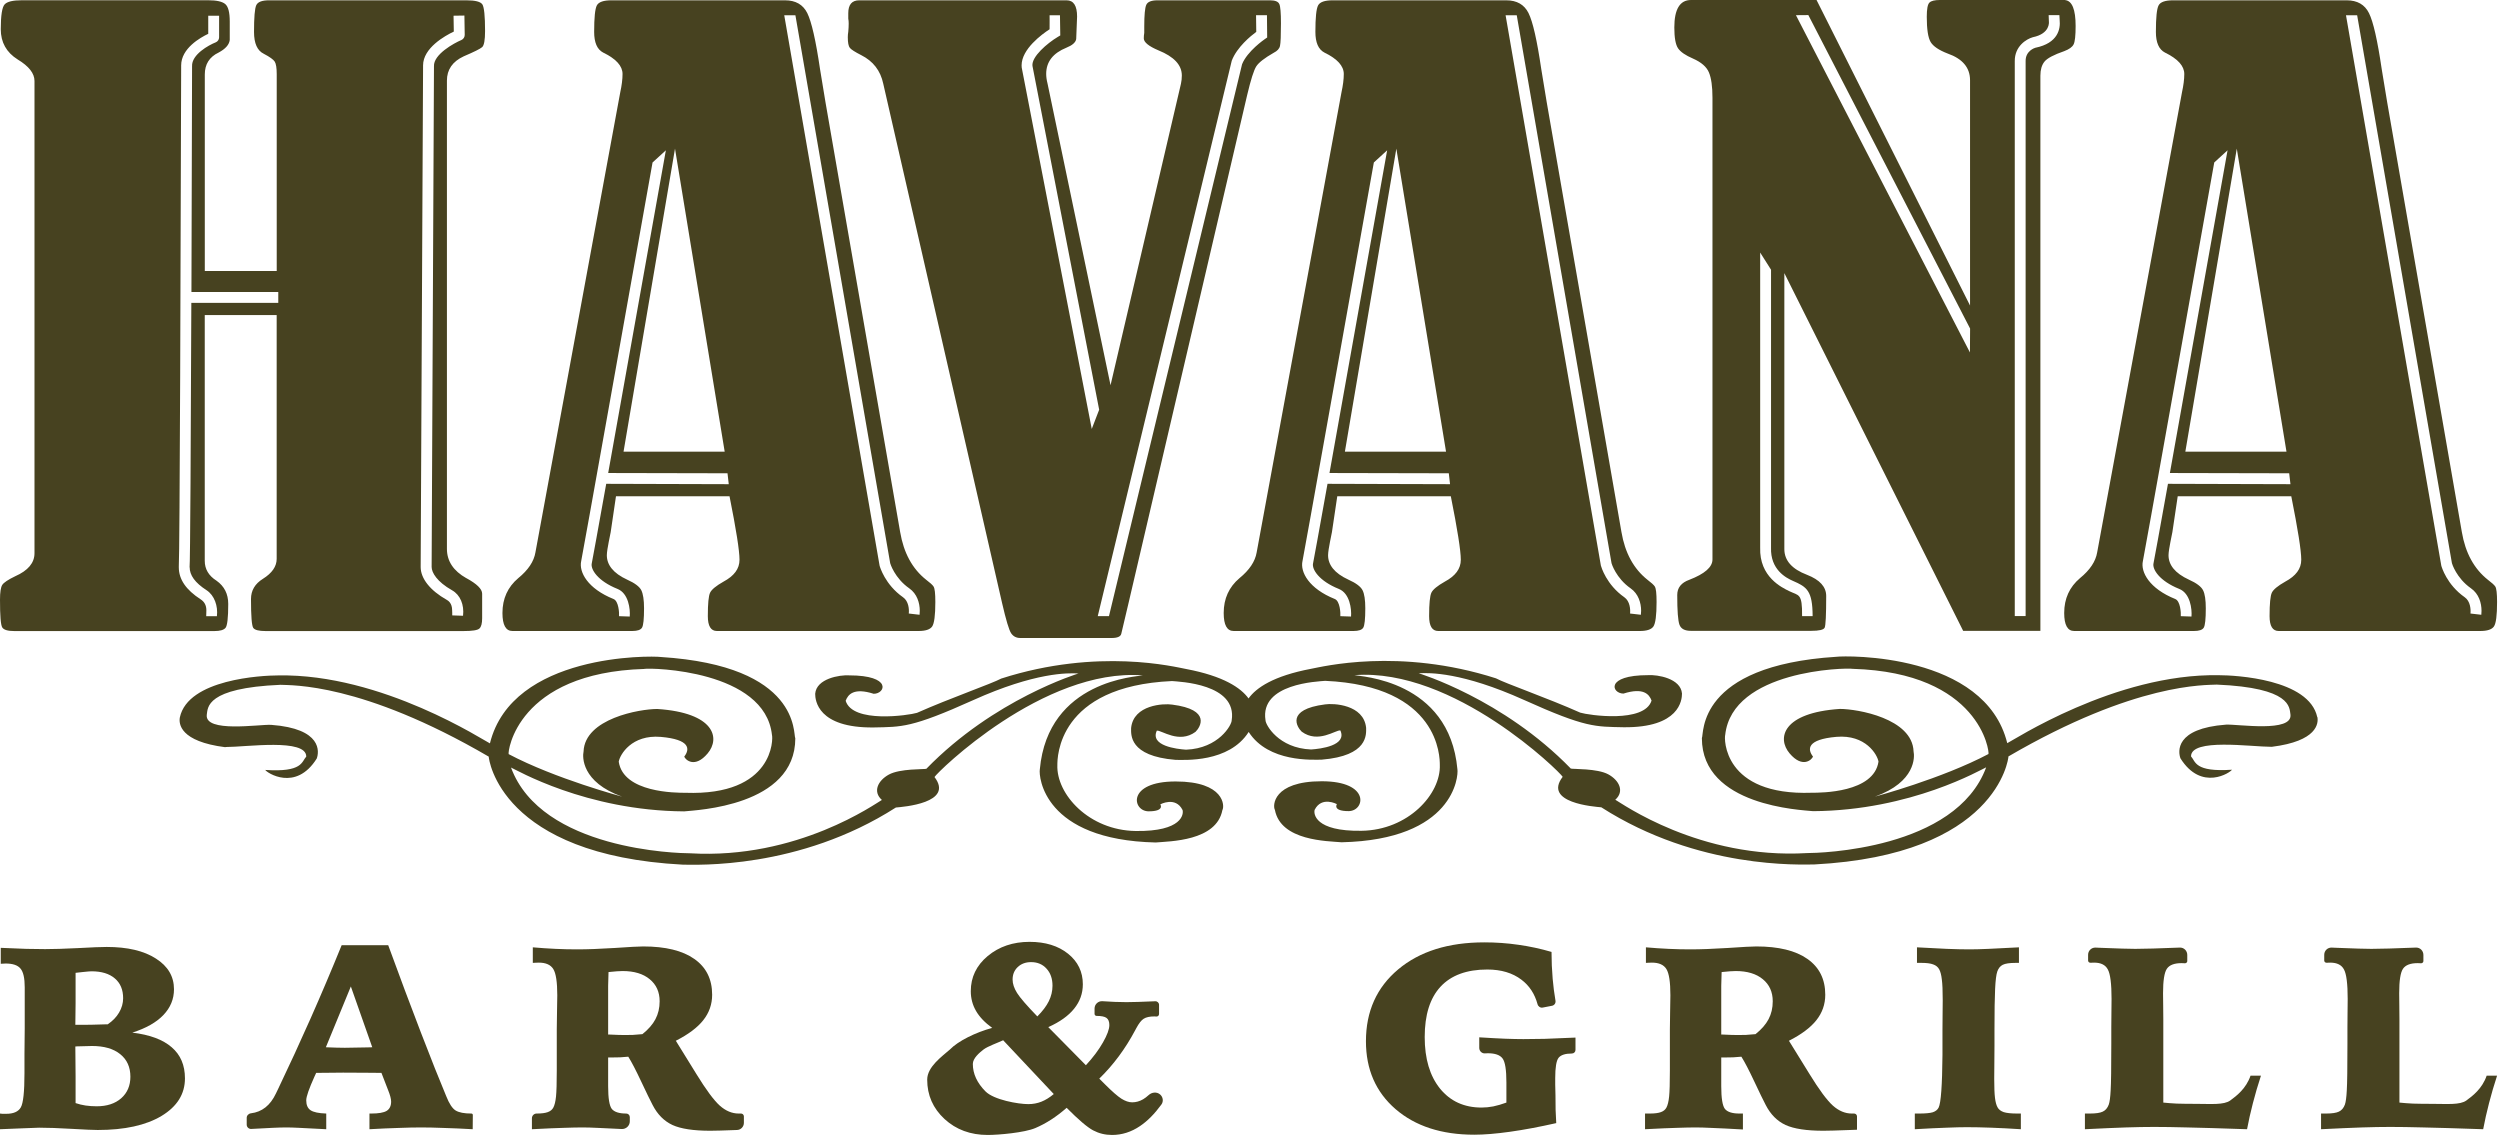 <svg width="479" height="218" viewBox="0 0 479 218" fill="none" xmlns="http://www.w3.org/2000/svg">
<path fill-rule="evenodd" clip-rule="evenodd" d="M197.262 180.459C200.29 180.459 202.749 181.216 204.638 182.73C206.526 184.245 207.471 186.199 207.471 188.592C207.471 190.334 206.917 191.888 205.81 193.256C204.719 194.624 203.066 195.805 200.852 196.798L208.057 204.1C209.424 202.618 210.515 201.161 211.329 199.729C212.143 198.296 212.55 197.188 212.55 196.406C212.55 195.755 212.371 195.3 212.013 195.039C211.671 194.779 211.035 194.648 210.107 194.648C209.892 194.648 209.717 194.473 209.717 194.258V193.238C209.717 192.427 210.401 191.782 211.211 191.829C212.171 191.885 212.959 191.929 213.576 191.962C214.504 191.994 215.253 192.011 215.822 192.011C216.946 192.011 218.786 191.954 221.342 191.84C221.736 191.819 222.074 192.131 222.074 192.525V194.281C222.074 194.565 221.844 194.792 221.562 194.771C221.366 194.754 221.236 194.746 221.171 194.746C220.292 194.746 219.616 194.892 219.144 195.186C218.688 195.462 218.208 196.073 217.703 197.018C217.671 197.083 217.605 197.205 217.508 197.384C215.603 200.966 213.307 204.059 210.621 206.664L211.72 207.763C213.071 209.114 214.113 210.026 214.846 210.498C215.595 210.97 216.287 211.206 216.922 211.206C217.654 211.206 218.354 211.011 219.021 210.62C219.373 210.411 219.728 210.142 220.088 209.812C220.7 209.252 221.639 209.156 222.271 209.694C222.842 210.182 222.966 211.022 222.523 211.629C221.218 213.42 219.855 214.793 218.436 215.749C216.759 216.889 214.967 217.459 213.062 217.459C211.76 217.459 210.555 217.165 209.448 216.579C208.341 215.993 206.647 214.552 204.368 212.257C202.431 213.966 200.428 215.261 198.36 216.14C196.293 217.019 191.32 217.459 189.252 217.459C185.947 217.459 183.187 216.441 180.973 214.406C178.758 212.355 177.651 209.839 177.651 206.859C177.651 204.401 180.497 202.408 181.998 201.089C183.594 199.444 186.932 197.807 190.106 196.944C188.706 195.935 187.672 194.852 187.005 193.696C186.337 192.54 186.003 191.278 186.003 189.91C186.003 187.224 187.086 184.977 189.251 183.17C191.433 181.363 194.103 180.459 197.262 180.459ZM192.206 199.312C191.213 199.785 189.244 200.468 188.441 201.089C187.639 201.71 186.395 202.765 186.395 203.855C186.395 205.728 187.2 207.478 188.812 209.106C190.423 210.735 195.096 211.549 197.018 211.549C197.913 211.549 198.752 211.393 199.533 211.084C200.315 210.775 201.105 210.287 201.902 209.619L192.206 199.312ZM197.555 184.342C196.513 184.342 195.658 184.66 194.99 185.295C194.339 185.913 194.014 186.711 194.014 187.688C194.014 188.485 194.298 189.34 194.868 190.252C195.438 191.164 196.733 192.662 198.752 194.746C199.745 193.753 200.477 192.784 200.949 191.84C201.421 190.879 201.658 189.886 201.658 188.86C201.658 187.509 201.275 186.418 200.51 185.588C199.761 184.758 198.776 184.342 197.555 184.342Z" fill="#474220"/>
<path d="M284.378 180.557C286.625 180.557 288.806 180.711 290.923 181.021C293.039 181.314 295.156 181.77 297.272 182.389C297.272 184.131 297.346 185.848 297.492 187.541C297.615 188.96 297.795 190.362 298.032 191.746C298.108 192.19 297.819 192.617 297.377 192.703L295.582 193.052C295.139 193.138 294.713 192.848 294.595 192.413C294.051 190.418 293.023 188.851 291.509 187.712C289.799 186.41 287.618 185.759 284.964 185.759C281.024 185.759 278.036 186.858 276.001 189.056C273.982 191.237 272.973 194.453 272.973 198.702C272.973 202.854 273.95 206.143 275.903 208.569C277.873 210.995 280.528 212.208 283.865 212.208C284.598 212.208 285.346 212.135 286.111 211.988C286.893 211.825 287.731 211.581 288.627 211.255V207.396C288.627 204.987 288.383 203.457 287.895 202.806C287.406 202.138 286.462 201.804 285.062 201.804C285.062 201.804 284.874 201.812 284.5 201.828C283.907 201.855 283.425 201.371 283.425 200.777V198.751C285.493 198.881 287.162 198.971 288.432 199.02C289.718 199.068 290.866 199.093 291.875 199.093C293.145 199.093 294.497 199.077 295.93 199.044C297.379 198.995 299.357 198.914 301.864 198.8V201.169C301.864 201.547 301.557 201.853 301.18 201.853C299.91 201.853 299.056 202.13 298.616 202.684C298.193 203.237 297.98 204.531 297.98 206.566V207.812L298.029 209.863C298.029 210.824 298.037 211.752 298.054 212.647C298.086 213.543 298.127 214.39 298.176 215.188C294.936 215.92 291.981 216.473 289.311 216.848C286.641 217.222 284.361 217.41 282.473 217.41C276.204 217.41 271.173 215.773 267.38 212.501C263.603 209.228 261.714 204.897 261.714 199.508C261.714 193.777 263.774 189.186 267.893 185.734C272.012 182.283 277.507 180.557 284.378 180.557Z" fill="#474220"/>
<path fill-rule="evenodd" clip-rule="evenodd" d="M123.236 181.338C127.502 181.338 130.766 182.136 133.029 183.731C135.309 185.327 136.448 187.614 136.448 190.594C136.448 192.417 135.878 194.046 134.738 195.479C133.615 196.895 131.865 198.205 129.488 199.41L133.444 205.81C135.284 208.805 136.773 210.816 137.913 211.842C139.053 212.851 140.258 213.355 141.528 213.355H141.895C142.228 213.314 142.529 213.564 142.529 213.9V215.138C142.529 215.877 141.95 216.485 141.211 216.506C138.72 216.604 137.01 216.652 136.082 216.652C132.875 216.652 130.464 216.286 128.853 215.554C127.241 214.805 125.971 213.527 125.043 211.72C124.587 210.857 123.854 209.35 122.845 207.201C121.835 205.052 121.014 203.472 120.379 202.463C119.825 202.512 119.296 202.552 118.791 202.585C118.286 202.601 117.814 202.609 117.375 202.609H116.52V208.104C116.52 210.416 116.755 211.874 117.228 212.477C117.716 213.063 118.636 213.355 119.987 213.355C120.365 213.355 120.672 213.662 120.672 214.039V214.838C120.672 215.69 119.954 216.367 119.104 216.32C117.313 216.222 115.882 216.153 114.811 216.115C113.459 216.05 112.417 216.018 111.685 216.018C110.691 216.018 109.51 216.042 108.143 216.091C106.791 216.123 104.715 216.213 101.915 216.359V214.259C101.915 213.76 102.32 213.355 102.819 213.355C103.747 213.355 104.455 213.266 104.943 213.087C105.448 212.908 105.807 212.615 106.019 212.208C106.263 211.752 106.434 211.052 106.531 210.107C106.629 209.163 106.678 207.51 106.678 205.149V197.213C106.678 196.269 106.694 195.079 106.727 193.646C106.759 192.198 106.775 191.212 106.775 190.691C106.775 188.168 106.523 186.5 106.019 185.686C105.514 184.855 104.586 184.44 103.234 184.439C102.925 184.439 102.688 184.448 102.525 184.464C102.379 184.464 102.232 184.472 102.086 184.488V181.509C103.584 181.639 105.033 181.737 106.434 181.802C107.834 181.867 109.201 181.899 110.536 181.899C112.555 181.899 114.973 181.81 117.79 181.631C120.607 181.435 122.422 181.338 123.236 181.338ZM119.279 186.052C119.035 186.052 118.669 186.068 118.181 186.101C117.692 186.133 117.163 186.182 116.593 186.247C116.56 187.175 116.536 188.063 116.52 188.909V198.214H116.69C118.042 198.279 119.035 198.312 119.67 198.312C120.175 198.312 120.712 198.303 121.282 198.287C121.852 198.255 122.454 198.206 123.089 198.141C124.229 197.229 125.059 196.276 125.58 195.283C126.117 194.274 126.387 193.126 126.387 191.84C126.387 190.065 125.751 188.656 124.481 187.614C123.228 186.572 121.493 186.052 119.279 186.052Z" fill="#474220"/>
<path fill-rule="evenodd" clip-rule="evenodd" d="M336.508 181.338C340.773 181.338 344.038 182.136 346.301 183.731C348.58 185.327 349.72 187.614 349.72 190.594C349.72 192.417 349.15 194.046 348.011 195.479C346.887 196.895 345.137 198.205 342.76 199.41L346.716 205.81C348.556 208.805 350.046 210.816 351.186 211.842C352.325 212.851 353.53 213.355 354.8 213.355H355.166C355.5 213.314 355.801 213.564 355.801 213.9V216.457C355.491 216.473 355.052 216.49 354.482 216.506C351.991 216.604 350.282 216.652 349.354 216.652C346.146 216.652 343.737 216.286 342.125 215.554C340.513 214.805 339.242 213.527 338.314 211.72C337.859 210.857 337.127 209.35 336.117 207.201C335.108 205.052 334.285 203.472 333.65 202.463C333.097 202.512 332.567 202.552 332.062 202.585C331.558 202.601 331.086 202.609 330.646 202.609H329.791V208.104C329.791 210.416 330.028 211.874 330.5 212.477C330.988 213.063 331.909 213.355 333.26 213.355H333.943V216.408C331.404 216.262 329.45 216.164 328.082 216.115C326.731 216.05 325.689 216.018 324.956 216.018C323.963 216.018 322.783 216.042 321.415 216.091C320.064 216.123 317.988 216.213 315.188 216.359V213.355H316.091C317.019 213.355 317.727 213.266 318.216 213.087C318.72 212.908 319.078 212.615 319.29 212.208C319.534 211.752 319.705 211.052 319.803 210.107C319.9 209.163 319.949 207.51 319.949 205.149V197.213C319.949 196.269 319.965 195.079 319.998 193.646C320.031 192.198 320.047 191.212 320.047 190.691C320.047 188.168 319.795 186.5 319.29 185.686C318.785 184.855 317.857 184.439 316.506 184.439C316.197 184.439 315.961 184.448 315.798 184.464C315.651 184.464 315.505 184.472 315.358 184.488V181.509C316.856 181.639 318.305 181.737 319.705 181.802C321.105 181.867 322.473 181.899 323.808 181.899C325.827 181.899 328.245 181.81 331.062 181.631C333.878 181.435 335.694 181.338 336.508 181.338ZM332.551 186.052C332.307 186.052 331.94 186.068 331.452 186.101C330.964 186.133 330.434 186.182 329.864 186.247C329.832 187.175 329.807 188.063 329.791 188.909V198.214H329.963C331.314 198.279 332.307 198.312 332.942 198.312C333.447 198.312 333.984 198.303 334.554 198.287C335.124 198.255 335.726 198.206 336.361 198.141C337.501 197.229 338.332 196.276 338.853 195.283C339.39 194.274 339.658 193.126 339.658 191.84C339.658 190.065 339.023 188.656 337.753 187.614C336.499 186.572 334.765 186.052 332.551 186.052Z" fill="#474220"/>
<path fill-rule="evenodd" clip-rule="evenodd" d="M20.441 181.436C24.43 181.436 27.573 182.177 29.868 183.658C32.18 185.124 33.336 187.085 33.336 189.544C33.336 191.416 32.66 193.061 31.309 194.478C29.957 195.894 27.971 197.017 25.35 197.848C28.704 198.255 31.22 199.191 32.897 200.656C34.59 202.105 35.437 204.092 35.437 206.615C35.437 209.611 33.938 212.012 30.942 213.819C27.947 215.61 23.876 216.506 18.731 216.506C17.885 216.506 16.207 216.433 13.7 216.286C11.209 216.14 9.141 216.066 7.497 216.066C7.074 216.066 5.991 216.107 4.249 216.188C2.523 216.254 1.107 216.311 0 216.359V213.355C0.146 213.372 0.301 213.388 0.464 213.404H1.196C2.58 213.404 3.508 212.997 3.98 212.184C4.453 211.37 4.688 209.195 4.688 205.662V201.999L4.737 197.042V189.153C4.737 187.411 4.469 186.223 3.932 185.588C3.411 184.937 2.458 184.61 1.074 184.61C0.993 184.61 0.846 184.618 0.635 184.635C0.423 184.651 0.26 184.659 0.146 184.659V181.606C2.067 181.688 3.703 181.753 5.055 181.802C6.422 181.834 7.62 181.851 8.646 181.851C10.241 181.851 12.35 181.786 14.971 181.655C17.592 181.509 19.416 181.436 20.441 181.436ZM17.633 200.412C17.014 200.412 16.053 200.437 14.751 200.485C14.605 200.502 14.499 200.51 14.434 200.51C14.434 202.317 14.45 204.222 14.482 206.225V211.353C15.101 211.564 15.736 211.72 16.387 211.817C17.054 211.915 17.771 211.964 18.536 211.964C20.49 211.964 22.053 211.451 23.226 210.425C24.398 209.383 24.983 208.007 24.983 206.298C24.983 204.458 24.333 203.017 23.03 201.975C21.744 200.933 19.945 200.412 17.633 200.412ZM17.535 186.101C17.275 186.101 16.696 186.149 15.801 186.247C15.247 186.312 14.808 186.361 14.482 186.394V192.206C14.482 192.694 14.474 193.403 14.458 194.331C14.442 195.259 14.434 195.934 14.434 196.357H15.996C16.892 196.357 18.341 196.325 20.344 196.26H20.637C21.581 195.625 22.306 194.876 22.811 194.014C23.331 193.135 23.592 192.214 23.592 191.254C23.592 189.626 23.062 188.363 22.004 187.468C20.946 186.556 19.456 186.101 17.535 186.101Z" fill="#474220"/>
<path fill-rule="evenodd" clip-rule="evenodd" d="M74.378 181.094C76.56 187.069 78.644 192.638 80.631 197.799C82.617 202.96 84.237 207.03 85.49 210.01C86.06 211.459 86.663 212.379 87.298 212.77C87.933 213.16 88.942 213.355 90.326 213.355C90.474 213.356 90.594 213.476 90.593 213.624L90.57 216.359C88.568 216.245 86.72 216.164 85.026 216.115C83.35 216.05 81.901 216.018 80.68 216.018C79.459 216.018 78.001 216.05 76.308 216.115C74.631 216.164 72.791 216.245 70.788 216.359V213.355H71.13C72.53 213.355 73.515 213.185 74.085 212.843C74.655 212.485 74.94 211.89 74.94 211.06C74.94 210.815 74.892 210.506 74.794 210.132C74.696 209.757 74.557 209.35 74.378 208.91L73.084 205.564C72.221 205.548 71.285 205.54 70.275 205.54C69.266 205.524 67.752 205.516 65.733 205.516C64.984 205.516 64.178 205.524 63.315 205.54C62.453 205.54 61.541 205.548 60.58 205.564C60.499 205.727 60.393 205.956 60.263 206.249C59.205 208.593 58.675 210.115 58.675 210.815C58.675 211.711 58.951 212.346 59.505 212.721C60.058 213.095 61.06 213.307 62.509 213.355V216.359C59.969 216.213 58.219 216.123 57.259 216.091C56.298 216.042 55.5 216.018 54.865 216.018C54.149 216.018 53.278 216.042 52.252 216.091C51.361 216.119 49.991 216.19 48.142 216.305C47.67 216.334 47.27 215.959 47.27 215.486V214.175C47.27 213.722 47.639 213.361 48.088 213.308C50.2 213.055 51.792 211.793 52.862 209.521C53.041 209.147 53.18 208.861 53.277 208.666C55.426 204.173 57.511 199.647 59.529 195.088C61.548 190.529 63.526 185.864 65.464 181.094H74.378ZM62.435 200.656C62.973 200.673 63.657 200.697 64.487 200.729C65.334 200.746 65.864 200.754 66.075 200.754C66.906 200.754 68.355 200.73 70.422 200.681C70.829 200.664 71.13 200.656 71.325 200.656L67.223 189.007L62.435 200.656Z" fill="#474220"/>
<path d="M386.83 184.488H386.195C385.039 184.488 384.217 184.61 383.729 184.854C383.24 185.099 382.89 185.531 382.679 186.149C382.483 186.703 382.345 187.81 382.264 189.471C382.182 191.115 382.142 193.761 382.142 197.408V200.363C382.142 201.259 382.133 202.415 382.117 203.831C382.101 205.231 382.093 206.192 382.093 206.713C382.093 208.341 382.142 209.554 382.239 210.352C382.337 211.149 382.5 211.752 382.728 212.159C382.955 212.582 383.354 212.892 383.924 213.087C384.494 213.266 385.365 213.355 386.537 213.355H387.196V216.359C385.194 216.229 383.305 216.132 381.53 216.066C379.756 216.001 378.193 215.969 376.842 215.969C375.832 215.969 374.538 216.001 372.959 216.066C371.396 216.115 369.369 216.213 366.878 216.359V213.355H367.684C368.905 213.355 369.784 213.274 370.321 213.111C370.858 212.932 371.233 212.631 371.444 212.208C371.884 211.313 372.128 207.958 372.177 202.146V197.506C372.177 196.708 372.185 195.658 372.201 194.355C372.217 193.053 372.226 192.149 372.226 191.645C372.226 189.837 372.169 188.51 372.055 187.663C371.957 186.8 371.786 186.149 371.542 185.71C371.298 185.27 370.915 184.96 370.395 184.781C369.89 184.586 369.149 184.488 368.172 184.488H367.293V181.509C369.491 181.639 371.404 181.737 373.032 181.802C374.676 181.867 376.125 181.899 377.379 181.899C378.307 181.899 379.512 181.867 380.993 181.802C382.475 181.737 384.421 181.639 386.83 181.509V184.488Z" fill="#474220"/>
<path d="M417.629 181.556C418.431 181.517 419.081 182.16 419.081 182.963V184.146C419.081 184.38 418.877 184.561 418.642 184.562C418.495 184.545 418.275 184.537 417.982 184.537C416.598 184.537 415.662 184.896 415.174 185.612C414.685 186.329 414.44 187.891 414.44 190.301C414.44 190.708 414.449 191.465 414.465 192.572C414.481 193.663 414.489 194.559 414.489 195.259V211.255C415.238 211.336 416.101 211.401 417.078 211.45C418.071 211.483 419.309 211.499 420.791 211.499C423.591 211.499 426.1 211.743 427.321 210.848C428.542 209.952 430.354 208.577 431.2 206.103H433.197C432.611 207.893 432.098 209.643 431.658 211.353C431.219 213.046 430.844 214.715 430.535 216.359C425.325 216.18 421.499 216.066 419.057 216.018C416.615 215.952 414.506 215.92 412.731 215.92C411.103 215.92 409.296 215.952 407.31 216.018C405.323 216.083 402.71 216.197 399.47 216.359V213.355H400.423C401.562 213.355 402.384 213.233 402.889 212.989C403.41 212.745 403.793 212.297 404.037 211.646C404.216 211.141 404.338 210.221 404.403 208.887C404.485 207.552 404.525 204.588 404.525 199.997V196.846C404.525 196.081 404.534 195.095 404.55 193.891C404.566 192.67 404.574 191.84 404.574 191.4C404.574 188.503 404.338 186.622 403.866 185.759C403.41 184.88 402.531 184.439 401.229 184.439C400.919 184.439 400.683 184.448 400.521 184.464C400.286 184.464 400.08 184.283 400.08 184.048V182.937C400.08 182.155 400.726 181.528 401.508 181.56C401.837 181.573 402.2 181.589 402.596 181.606C405.819 181.737 407.994 181.802 409.117 181.802C410.778 181.802 413.602 181.72 417.591 181.558C417.603 181.557 417.617 181.556 417.629 181.556Z" fill="#474220"/>
<path d="M462.871 181.556C463.673 181.517 464.323 182.16 464.323 182.963V184.146C464.323 184.381 464.119 184.562 463.884 184.562C463.737 184.545 463.517 184.537 463.225 184.537C461.841 184.537 460.904 184.896 460.416 185.612C459.928 186.329 459.684 187.892 459.684 190.301C459.684 190.708 459.692 191.465 459.708 192.572C459.724 193.663 459.732 194.559 459.732 195.259V211.255C460.481 211.336 461.344 211.401 462.321 211.45C463.314 211.483 464.552 211.499 466.033 211.499C468.834 211.499 471.343 211.743 472.564 210.848C473.786 209.952 475.597 208.577 476.443 206.103H478.439C477.853 207.893 477.341 209.643 476.901 211.353C476.462 213.046 476.087 214.715 475.777 216.359C470.567 216.18 466.741 216.066 464.299 216.018C461.857 215.952 459.748 215.92 457.974 215.92C456.346 215.92 454.538 215.952 452.552 216.018C450.566 216.083 447.953 216.197 444.713 216.359V213.355H445.665C446.805 213.355 447.627 213.233 448.132 212.989C448.653 212.745 449.035 212.297 449.279 211.646C449.458 211.141 449.58 210.221 449.646 208.887C449.727 207.552 449.768 204.588 449.768 199.997V196.846C449.768 196.081 449.776 195.095 449.792 193.891C449.808 192.67 449.817 191.84 449.817 191.4C449.817 188.502 449.581 186.622 449.108 185.759C448.653 184.88 447.773 184.439 446.471 184.439C446.162 184.439 445.925 184.448 445.763 184.464C445.528 184.464 445.323 184.283 445.323 184.048V182.937C445.323 182.155 445.969 181.528 446.75 181.56C447.08 181.573 447.443 181.589 447.839 181.606C451.062 181.737 453.236 181.802 454.359 181.802C456.02 181.802 458.845 181.72 462.834 181.558C462.846 181.557 462.859 181.556 462.871 181.556Z" fill="#474220"/>
<path fill-rule="evenodd" clip-rule="evenodd" d="M351.85 125.84C353.65 125.59 380.33 125.1 384.59 142.39C385.484 142.027 405.212 129 425.159 129.37C428.299 129.37 442.419 130.1 443.989 137.41L444.01 137.37C444.24 138.59 444.009 142 435.27 143.09C431.229 143.09 419.8 141.39 419.8 144.92C420.69 145.9 420.46 147.969 427.64 147.479C427.41 147.969 421.81 151.74 417.77 145.29C417.33 144.07 416.65 139.57 426.51 138.84C428.76 138.72 439.3 140.42 438.85 136.89C438.63 135.549 439.069 131.78 424.729 131.17C422.699 131.3 409.259 130.69 384.819 144.93C384.819 145.42 382.579 163.8 347.609 165.63C345.138 165.63 325.419 166.609 306.81 154.68C305.459 154.56 295.6 153.83 299.409 148.84C298.966 147.977 278.568 127.901 259.51 129.36C260.413 129.6 277.679 130.212 279.239 147.38C279.469 148.72 278.58 160.89 257.05 161.38C254.36 161.14 245.39 161.14 244.27 155.17C243.82 154.44 243.83 149.69 253.239 149.689C262.649 149.689 261.53 155.41 258.39 155.41C255.281 155.41 256.132 154.096 256.149 154.07C256.149 154.07 253.23 152.49 251.89 155.16C251.66 155.891 251.891 159.31 260.85 159.18C269.82 159.06 276.099 152.12 275.869 146.52C275.869 145.178 275.868 131.42 253.899 130.45C252.558 130.58 241.35 130.94 242.47 138C242.47 138.85 244.94 143.36 251.21 143.6C253 143.48 258.149 142.87 256.81 139.95C255.92 139.83 252.559 142.509 249.409 140.189C248.519 139.339 246.281 135.93 253.899 134.96C255.469 134.72 261.3 134.96 261.75 139.46C261.75 140.68 262.199 144.82 253.229 145.55C251.612 145.55 243.035 146.137 239.247 140.242C235.467 146.188 226.86 145.59 225.239 145.59C216.27 144.86 216.72 140.72 216.72 139.5C217.17 135 222.999 134.76 224.569 135C232.188 135.97 229.94 139.379 229.05 140.229C225.9 142.549 222.539 139.87 221.649 139.99C220.3 142.91 225.46 143.52 227.25 143.64C233.52 143.39 235.989 138.89 235.989 138.04C237.109 130.98 225.9 130.62 224.56 130.49C202.592 131.47 202.59 145.217 202.59 146.56C202.37 152.16 208.64 159.1 217.609 159.22C226.578 159.34 226.8 155.931 226.58 155.2C225.24 152.53 222.319 154.11 222.319 154.11C222.329 154.125 223.202 155.45 220.08 155.45C216.94 155.45 215.82 149.73 225.239 149.729C234.659 149.729 234.66 154.48 234.21 155.21C233.08 161.18 224.12 161.18 221.43 161.42C199.9 160.93 198.999 148.76 199.229 147.42C200.789 130.253 218.053 129.64 218.949 129.4C199.9 127.941 179.501 148.018 179.05 148.88C182.86 153.86 172.999 154.6 171.649 154.72C153.039 166.64 133.32 165.67 130.85 165.67C95.88 163.84 93.64 145.46 93.64 144.97C69.21 130.72 55.759 131.33 53.739 131.21C39.391 131.82 39.84 135.589 39.62 136.93C39.17 140.459 49.708 138.76 51.949 138.88C61.809 139.61 61.139 144.11 60.69 145.33C56.66 151.78 51.05 148.01 50.83 147.52C58.01 147.999 57.78 145.93 58.68 144.96C58.68 141.43 47.24 143.13 43.21 143.13L43.199 143.17C34.46 142.07 34.23 138.67 34.46 137.45C36.03 130.14 50.15 129.41 53.29 129.41C73.24 129.04 92.98 142.07 93.87 142.43C98.13 125.15 124.809 125.63 126.6 125.88C153.5 127.58 151.93 140.74 152.38 141.46C152.38 154.489 133.332 155.22 131.08 155.46C112.252 155.34 98.803 147.431 97.91 147.06C103.74 162.88 129.97 163.49 132.21 163.49C152.83 164.71 167.85 153.88 168.97 153.27C167.18 151.69 168.19 149.56 170.319 148.4C172.449 147.241 177.047 147.43 177.489 147.3C190.486 133.924 206.607 129.05 206.64 129.04C204.62 128.92 198.34 128.8 186.46 134.15C174.58 139.5 172.779 139.26 167.399 139.38C156.64 139.5 156.189 134.15 156.189 132.93C156.42 130.01 160.899 129.28 162.689 129.4C170.989 129.4 169.639 132.93 167.399 132.93C163.59 131.71 162.479 133.05 162.029 134.27C163.369 138.649 174.128 137.06 175.699 136.58C181.979 133.79 190.05 130.98 191.84 130.01C210.45 124.04 225.24 127.82 227.26 128.18C234.448 129.543 237.746 131.787 239.222 133.823C240.684 131.777 243.979 129.512 251.21 128.14C253.231 127.779 268.021 124.01 286.63 129.97C288.42 130.94 296.49 133.74 302.77 136.54C304.33 137.03 315.089 138.609 316.439 134.229C315.989 133.01 314.869 131.68 311.06 132.89C308.81 132.89 307.47 129.36 315.77 129.36C317.559 129.24 322.039 129.97 322.27 132.89C322.27 134.11 321.82 139.46 311.06 139.34C305.67 139.22 303.87 139.47 292 134.11C280.12 128.76 273.839 128.88 271.819 129C271.819 129 287.97 133.87 300.97 147.26C301.41 147.39 306.01 147.21 308.14 148.36C310.269 149.52 311.279 151.65 309.489 153.229C310.609 153.829 325.63 164.67 346.25 163.45C348.503 163.45 374.72 162.839 380.55 147.02C379.66 147.39 366.21 155.3 347.38 155.42C345.13 155.18 326.08 154.45 326.08 141.42C326.52 140.688 324.952 127.54 351.85 125.84ZM147.909 140.82C146.559 128.4 124.82 127.92 123.47 128.16V128.17C99.03 128.9 97.24 144.12 97.46 144.49C106.43 149.23 119.21 152.64 119.21 152.64C111.37 149.85 111.59 144.97 111.81 144C112.04 137.67 122.579 135.84 125.939 135.84C136.929 136.57 138.05 141.44 135.58 144.36C133.12 147.28 131.32 145.58 131.1 144.97C132.229 143.5 132.229 141.68 126.62 141.19C121.01 140.71 118.77 144.6 118.55 145.94C119.44 151.9 129.528 151.9 131.319 151.9C148.358 152.51 148.129 141.432 147.909 140.82ZM354.979 128.149C353.638 127.909 331.9 128.39 330.55 140.81C330.33 141.42 330.1 152.5 347.14 151.89C348.94 151.89 359.03 151.89 359.92 145.93C359.7 144.59 357.459 140.7 351.85 141.18C346.25 141.67 346.249 143.5 347.369 144.96C347.149 145.57 345.359 147.269 342.89 144.35C340.42 141.43 341.54 136.56 352.52 135.83C355.879 135.83 366.419 137.65 366.64 143.979C366.86 144.959 367.089 149.83 359.239 152.63C359.239 152.63 372.019 149.21 380.989 144.47C381.209 144.1 379.419 128.879 354.979 128.149Z" fill="#474220"/>
<path fill-rule="evenodd" clip-rule="evenodd" d="M204.359 0.06C205.699 0.06 206.37 1.1 206.37 3.18C206.37 3.23 206.31 4.67 206.2 7.49C206.08 8.14 205.46 8.68 204.34 9.13C201.75 10.18 200.45 11.85 200.45 14.149C200.45 14.699 200.53 15.32 200.71 16.02L212.779 73.81L226.27 16.05C226.38 15.55 226.439 15.02 226.439 14.47C226.439 12.46 224.95 10.859 221.96 9.649C220.09 8.859 219.149 8.09 219.149 7.35C219.149 7 219.179 6.66 219.239 6.31V5.12C219.239 2.89 219.37 1.49 219.63 0.92C219.89 0.35 220.6 0.06 221.76 0.06H243.33C244.31 0.06 244.909 0.3 245.109 0.77L245.12 0.78C245.33 1.251 245.43 2.481 245.43 4.46C245.43 6.8 245.37 8.23 245.25 8.78C245.14 9.33 244.729 9.77 244.029 10.12C242.28 11.12 241.18 11.98 240.71 12.7C240.24 13.42 239.66 15.25 238.96 18.2L216.239 115.5L214.84 121.42C214.72 121.96 214.11 122.24 213.01 122.24H195.479C194.73 122.24 194.149 121.94 193.739 121.34C193.329 120.74 192.749 118.79 191.989 115.5L169.229 16.03C168.7 13.53 167.29 11.71 165 10.56C163.82 9.96 163.1 9.5 162.84 9.18C162.57 8.86 162.439 8.17 162.439 7.13C162.439 6.78 162.469 6.44 162.529 6.09C162.579 5.55 162.609 5.03 162.609 4.53C162.609 4.18 162.589 3.86 162.529 3.56V2.52C162.529 0.88 163.23 0.06 164.63 0.06H204.359ZM240.66 2.91C240.661 2.943 240.7 5.305 240.7 6.109C239.64 6.889 237.02 9.02 236.02 11.59L236 11.649L210.33 118.05H212.479C212.479 118.05 237.929 12.5 237.979 12.31C238.985 9.792 242.288 7.531 242.319 7.51L242.33 7.5L242.79 7.189L242.75 2.91H240.66ZM201.1 2.92C201.1 2.936 201.12 4.832 201.1 5.609C199.64 6.559 195.739 9.4 195.739 12.52C195.739 12.659 195.74 12.8 195.76 12.94C195.77 13.019 209.145 82.009 209.18 82.189L210.6 78.5L197.819 12.62C197.619 10.85 200.68 8.27 202.66 7.08L203.149 6.79L203.09 2.92H201.1Z" fill="#474220"/>
<path fill-rule="evenodd" clip-rule="evenodd" d="M39.92 0.05C41.489 0.05 42.569 0.29 43.149 0.77C43.729 1.25 44.02 2.36 44.02 4.12V7.66C43.909 8.57 43.199 9.369 41.89 10.069C40.12 10.909 39.24 12.31 39.24 14.26V51.92H53.02V14.21C53.02 13.01 52.89 12.21 52.64 11.81C52.389 11.41 51.69 10.909 50.55 10.31C49.3 9.71 48.67 8.32 48.67 6.12C48.67 3.33 48.81 1.62 49.1 1C49.39 0.37 50.2 0.06 51.54 0.06H89.37C91.05 0.06 92.07 0.32 92.42 0.84C92.76 1.37 92.939 3.07 92.939 5.95C92.939 7.68 92.75 8.72 92.37 9.04C91.99 9.37 90.82 9.95 88.85 10.79C86.7 11.79 85.63 13.34 85.63 15.44V105.16C85.63 107.51 86.87 109.38 89.35 110.78V110.77C91.37 111.87 92.38 112.86 92.38 113.75V118.45C92.38 119.44 92.209 120.1 91.859 120.42C91.519 120.75 90.499 120.91 88.819 120.91H50.88C49.6 120.91 48.819 120.71 48.529 120.31C48.239 119.909 48.09 118.069 48.09 114.78C48.09 113.14 48.85 111.849 50.38 110.899C52.13 109.8 53.01 108.53 53.01 107.08V60.37H39.23V107.45C39.23 109.04 39.98 110.31 41.48 111.26C42.98 112.32 43.73 113.8 43.73 115.71C43.73 118.379 43.55 119.909 43.2 120.31C42.85 120.71 42.15 120.91 41.1 120.91H2.71C1.49 120.91 0.729 120.679 0.439 120.229C0.14 119.779 1.03337e-05 118.009 0 114.91C0 113.46 0.149 112.51 0.439 112.06C0.739 111.61 1.56 111.06 2.91 110.41C5.38 109.32 6.609 107.85 6.609 106V15.51C6.609 14.06 5.54 12.69 3.38 11.39C1.23 10.04 0.149 8.109 0.149 5.609C0.149 2.96 0.4 1.37 0.89 0.84C1.38 0.31 2.47 0.05 4.16 0.05H39.92ZM39.899 6.479C38.379 7.2 34.71 9.27 34.71 12.53V12.76C34.63 45.01 34.44 106.61 34.26 108.5V108.7C34.26 111 35.63 113.01 38.44 114.83C39.179 115.31 39.54 116 39.54 116.93C39.54 117.09 39.53 117.889 39.51 118.06H41.56C41.789 116.1 41.089 114.07 39.569 113.08C37.37 111.66 36.32 110.21 36.34 108.64C36.34 108.7 36.329 108.759 36.319 108.819C36.449 108.101 36.57 82.836 36.66 58.03H53.319V55.95H36.68C36.74 37.341 36.78 19.381 36.8 12.7C36.68 10.45 40.019 8.63 41.319 8.12C41.719 7.96 41.98 7.579 41.98 7.149V3.01H39.899V6.479ZM86.899 3.01C86.899 3.01 86.94 5.14 86.95 6.05C85.26 6.85 81.06 9.19 81.06 12.53V12.74C81.049 12.975 80.601 108.375 80.6 108.609V108.64C80.6 110.84 82.41 113.13 85.58 114.92C85.85 115.08 86.63 115.52 86.63 116.939C86.63 117.099 86.669 117.72 86.649 117.91L88.7 117.979L88.72 117.97C88.96 115.89 88.2 113.99 86.62 113.1C83.72 111.46 82.7 109.71 82.7 108.62L83.149 12.69C83.03 10.43 86.999 8.26 88.399 7.67C88.789 7.5 89.04 7.119 89.04 6.689L88.98 2.979L86.899 3.01Z" fill="#474220"/>
<path fill-rule="evenodd" clip-rule="evenodd" d="M150.41 0.06C152.44 0.06 153.87 0.88 154.68 2.52C155.49 4.16 156.31 7.74 157.12 13.26C157.47 15.41 157.82 17.53 158.17 19.63L172.47 101.939C173.15 105.939 174.8 108.98 177.45 111.08C178.18 111.63 178.66 112.06 178.88 112.39H178.87C179.1 112.71 179.21 113.7 179.21 115.35C179.21 117.9 179 119.46 178.6 120.04C178.2 120.61 177.33 120.899 176 120.899H137.359C136.2 120.899 135.62 119.95 135.62 118.05C135.62 115.65 135.76 114.15 136.06 113.55C136.35 112.95 137.2 112.25 138.609 111.45C140.659 110.35 141.689 108.99 141.689 107.25C141.689 105.51 141.049 101.46 139.779 95.09H118.02L117.01 101.95C117.009 102.105 116.27 105.25 116.27 106.39C116.27 108.19 117.45 109.819 120.18 111.069C121.63 111.719 122.53 112.4 122.88 113.1C123.22 113.8 123.399 114.95 123.399 116.55C123.399 118.6 123.27 119.83 123.01 120.26C122.75 120.69 122.12 120.899 121.14 120.899H98.18C96.91 120.899 96.27 119.75 96.269 117.45C96.269 114.7 97.28 112.48 99.3 110.77C101.2 109.22 102.3 107.58 102.59 105.83L118.84 17.689C119.13 16.35 119.279 15.18 119.279 14.18C119.279 12.64 118.04 11.269 115.56 10.069C114.41 9.469 113.84 8.149 113.84 6.109C113.84 3.37 114.01 1.681 114.359 1.03C114.709 0.38 115.64 0.06 117.149 0.06H150.41ZM125.029 31.13C120.249 57.92 111.639 106.23 111.359 107.49C110.88 109.61 112.61 112.79 117.55 114.77C118.54 115.169 118.659 117.449 118.609 118.06L120.66 118.13C120.78 116.69 120.419 113.68 118.319 112.84C114.49 111.31 113.13 109.06 113.38 107.95C113.49 107.5 114.589 101.37 116.149 92.71L116.16 92.7L139.63 92.769L139.39 90.68L116.529 90.63C120.589 68 127.19 31.01 127.58 28.8L125.029 31.13ZM168.529 108.37C168.59 108.612 169.571 112.02 173.029 114.439C174.089 115.179 174.22 116.74 174.12 117.55L176.189 117.79C176.209 117.55 176.229 117.3 176.229 117.04C176.229 115.52 175.71 113.769 174.22 112.729C171.408 110.765 170.564 107.955 170.56 107.91C170.56 107.88 152.413 2.998 152.399 2.92H150.26L168.529 108.37ZM119.47 86.54H138.85L129.33 28.48L119.47 86.54Z" fill="#474220"/>
<path fill-rule="evenodd" clip-rule="evenodd" d="M288.6 0.06C290.63 0.06 292.06 0.88 292.87 2.52C293.69 4.16 294.5 7.74 295.31 13.26C295.66 15.41 296.009 17.53 296.359 19.63L310.67 101.939C311.35 105.939 313.009 108.98 315.649 111.08C316.379 111.63 316.85 112.06 317.08 112.39H317.06C317.29 112.71 317.399 113.7 317.399 115.35C317.399 117.9 317.19 119.46 316.79 120.04C316.39 120.61 315.519 120.899 314.189 120.899H275.56C274.4 120.899 273.819 119.95 273.819 118.05C273.819 115.65 273.97 114.15 274.26 113.55C274.55 112.95 275.4 112.25 276.81 111.45C278.859 110.35 279.89 108.99 279.89 107.25C279.89 105.51 279.249 101.46 277.979 95.09H256.22L255.2 101.95C255.199 102.105 254.46 105.25 254.46 106.39C254.46 108.19 255.64 109.819 258.37 111.069C259.82 111.719 260.719 112.4 261.069 113.1C261.419 113.8 261.59 114.95 261.59 116.55C261.59 118.599 261.46 119.83 261.2 120.26C260.94 120.69 260.31 120.899 259.33 120.899H236.37C235.09 120.899 234.46 119.75 234.46 117.45C234.46 114.7 235.469 112.48 237.489 110.77C239.389 109.22 240.489 107.58 240.779 105.83L257.029 17.689C257.319 16.35 257.47 15.18 257.47 14.18C257.47 12.64 256.23 11.269 253.75 10.069C252.6 9.469 252.029 8.149 252.029 6.109C252.029 3.37 252.2 1.68 252.55 1.03C252.9 0.38 253.83 0.06 255.34 0.06H288.6ZM263.229 31.13C258.449 57.92 249.84 106.23 249.56 107.49C249.08 109.61 250.81 112.79 255.75 114.77C256.74 115.17 256.86 117.449 256.81 118.06L258.859 118.13C258.979 116.69 258.62 113.68 256.52 112.84C252.7 111.31 251.33 109.06 251.58 107.95C251.69 107.5 252.79 101.37 254.35 92.71L254.359 92.7L277.83 92.769L277.59 90.68L254.729 90.63C258.789 68 265.389 31.01 265.779 28.8L263.229 31.13ZM306.729 108.37C306.8 108.612 307.771 112.02 311.229 114.439C312.289 115.179 312.409 116.74 312.319 117.55L314.39 117.79C314.42 117.55 314.439 117.3 314.439 117.04C314.439 115.52 313.92 113.769 312.43 112.729C309.618 110.765 308.774 107.955 308.77 107.91C308.77 107.88 290.623 2.999 290.609 2.92H288.47L306.729 108.37ZM257.68 86.54H277.06L267.54 28.48L257.68 86.54Z" fill="#474220"/>
<path fill-rule="evenodd" clip-rule="evenodd" d="M449.63 0.06C451.66 0.06 453.089 0.88 453.899 2.52C454.719 4.16 455.53 7.74 456.34 13.26C456.69 15.41 457.04 17.53 457.39 19.63L471.689 101.939C472.369 105.939 474.03 108.98 476.67 111.08C477.4 111.63 477.879 112.06 478.109 112.39H478.1C478.32 112.71 478.439 113.7 478.439 115.35C478.439 117.9 478.24 119.46 477.83 120.04C477.43 120.61 476.559 120.899 475.229 120.899H436.59C435.43 120.899 434.85 119.95 434.85 118.05C434.85 115.65 435 114.15 435.29 113.55C435.58 112.95 436.43 112.25 437.84 111.45C439.89 110.35 440.92 108.99 440.92 107.25C440.92 105.51 440.28 101.46 439.01 95.09H417.25L416.229 101.95C416.228 102.105 415.49 105.25 415.49 106.39C415.49 108.19 416.68 109.819 419.41 111.069C420.86 111.719 421.759 112.4 422.109 113.1C422.459 113.8 422.63 114.95 422.63 116.55C422.63 118.599 422.5 119.83 422.24 120.26C421.98 120.69 421.35 120.899 420.37 120.899H397.41C396.14 120.899 395.5 119.75 395.5 117.45C395.5 114.7 396.509 112.48 398.529 110.77C400.429 109.22 401.529 107.58 401.819 105.83L418.069 17.689C418.359 16.35 418.51 15.18 418.51 14.18C418.51 12.64 417.27 11.269 414.8 10.069C413.64 9.469 413.069 8.149 413.069 6.109C413.069 3.37 413.24 1.68 413.59 1.03C413.93 0.38 414.86 0.06 416.37 0.06H449.63ZM424.25 31.13C419.47 57.92 410.86 106.23 410.58 107.49C410.1 109.61 411.84 112.79 416.779 114.77C417.769 115.169 417.89 117.449 417.84 118.06L419.89 118.13C420.01 116.69 419.65 113.68 417.55 112.84C413.73 111.31 412.36 109.06 412.609 107.95C412.719 107.5 413.82 101.37 415.38 92.71V92.7L438.85 92.769L438.609 90.68L415.75 90.63C419.81 68 426.41 31.01 426.8 28.8L424.25 31.13ZM467.75 108.37C467.811 108.613 468.792 112.021 472.25 114.439C473.31 115.179 473.43 116.74 473.34 117.55L475.41 117.79H475.42C475.44 117.55 475.46 117.3 475.46 117.04C475.46 115.52 474.94 113.77 473.45 112.729C470.639 110.766 469.795 107.957 469.79 107.91C469.79 107.88 451.653 3.052 451.63 2.92H449.49L467.75 108.37ZM418.71 86.54H438.09L428.569 28.48L418.71 86.54Z" fill="#474220"/>
<path fill-rule="evenodd" clip-rule="evenodd" d="M377.46 58.54V15.37C377.46 12.97 376.03 11.26 373.18 10.26C371.49 9.61 370.4 8.87 369.91 8.05C369.42 7.22 369.17 5.62 369.17 3.22C369.17 1.73 369.34 0.811 369.689 0.49C370.029 0.16 370.7 3.61668e-05 371.689 0H395.7L395.689 0.02C397.019 0.17 397.689 1.82 397.689 4.979C397.689 6.829 397.56 8.01 397.3 8.51C397.05 9.01 396.45 9.44 395.53 9.79C393.51 10.49 392.24 11.16 391.72 11.81C391.2 12.46 390.939 13.35 390.939 14.5V120.87H376.14L341.88 52.33V105.2C341.88 107.4 343.34 109.04 346.24 110.14C348.68 111.09 349.899 112.44 349.899 114.189C349.899 117.839 349.8 119.869 349.6 120.27C349.4 120.67 348.54 120.87 347.04 120.87H323.96C322.8 120.87 322.08 120.48 321.79 119.71C321.5 118.94 321.359 117.03 321.359 114C321.359 112.61 322.13 111.64 323.67 111.09C326.63 109.95 328.109 108.65 328.109 107.2V18.71C328.109 16.56 327.88 14.95 327.43 13.88C326.98 12.8 325.96 11.92 324.37 11.22C322.95 10.61 322 9.96 321.52 9.26C321.04 8.56 320.8 7.229 320.8 5.27C320.8 1.76 321.87 0 324 0H348.05L377.46 58.54ZM337.25 104.91C337.06 110.56 341.46 112.59 342.79 113.25C344.66 114.17 345.33 113.58 345.28 118.05H347.3C347.28 113.19 346.21 112.46 343.53 111.3C342.19 110.72 339.19 109.129 339.33 104.939V51.68L337.25 48.39V104.91ZM392.569 4.18C392.569 4.18 392.86 6.44 389.49 7.13C388.23 7.49 386.01 8.87 386.03 11.7V118.04H388.109V11.69C388.09 9.77 389.779 9.21 389.979 9.149H389.99C394.32 8.259 394.81 5.55 394.63 3.85L394.58 2.899H392.52L392.569 4.18ZM344.1 2.91L377.439 67.529V67.519L377.47 62.95L346.479 2.89L344.1 2.91Z" fill="#474220"/>
</svg>
